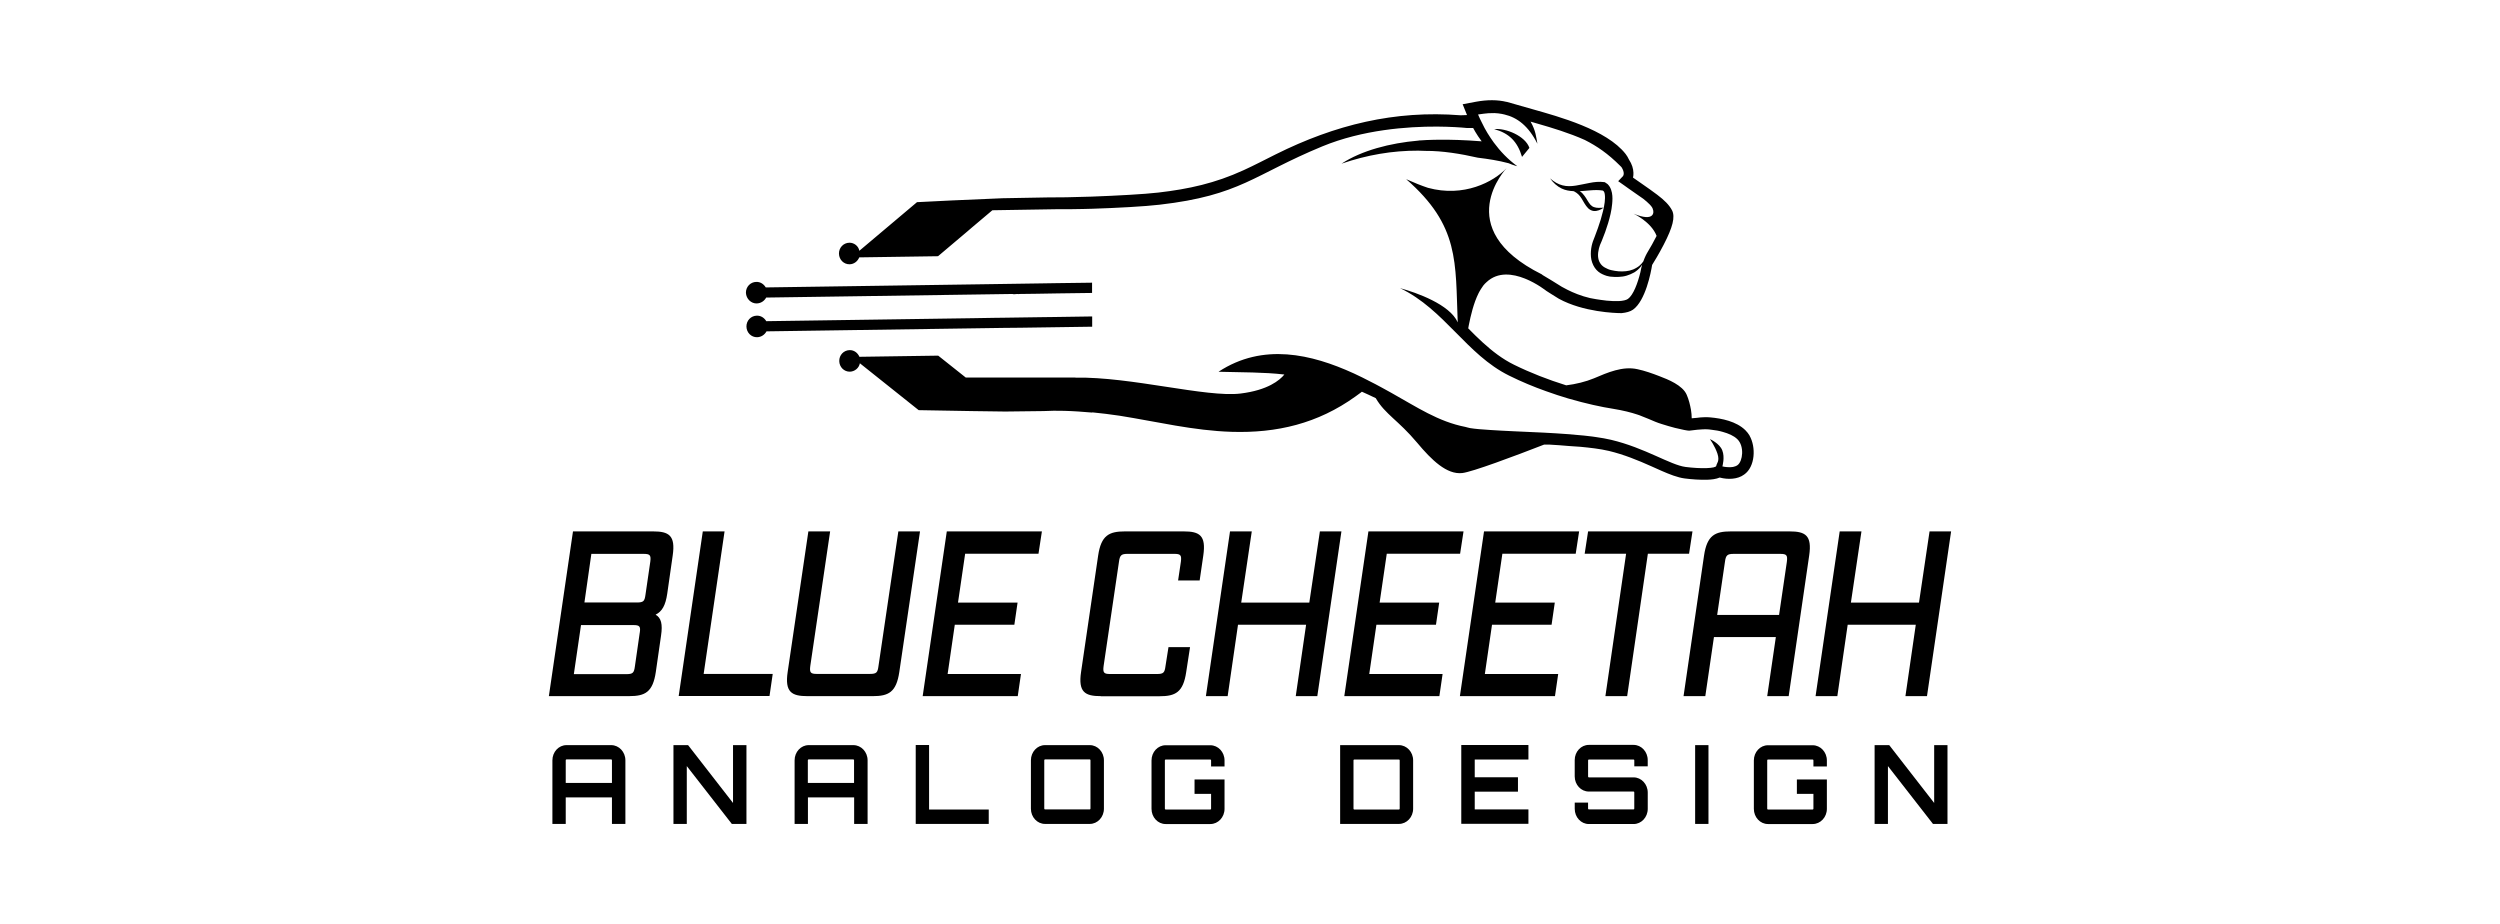 <svg xmlns="http://www.w3.org/2000/svg" id="Layer_1" data-name="Layer 1" viewBox="0 0 1081.96 400"><path d="M327.53,131.32c1.8-.05,3.23-1.05,4.07-2.54l102.83-1.5,3.74-.05c.28.1.55.1.88.1.42,0,.83-.05,1.2-.1.23-.05.6.15.88,0l7.76-.1,8.87-.15,14.87-.2v-4.44h-.09l-3.7.05-11.5.15-6.28.1-16.82.25-102.83,1.5c-.88-1.45-2.31-2.44-4.11-2.39-2.54.05-4.53,2.14-4.48,4.74.14,2.59,2.22,4.64,4.71,4.59ZM440.2,141.84h1.39l31.09-.45v-4.44l-16.68.25-4.25.05-17.23.25-4.16.05-8.96.15-89.76,1.3c-.88-1.45-2.31-2.44-4.11-2.39-2.54.05-4.53,2.14-4.48,4.74.05,2.59,2.08,4.64,4.62,4.59,1.8-.05,3.23-1.05,4.07-2.54l102.83-1.5,5.64-.05ZM646.65,55.88c6.42,1.75,10.07,5.33,12.06,12.02,1.06-1.3,2.12-2.59,3.19-3.89-1.76-5.19-10.3-8.68-15.24-8.13ZM757.19,188.5c-.51-.85-1.16-1.65-1.85-2.34-3.88-3.79-10.16-5.09-15.25-5.53-.92-.1-1.89-.1-2.86-.05-.97,0-1.89.15-2.82.25-.74.1-1.53.15-2.26.2,0-1.25-.14-2.49-.32-3.64-.37-2.14-.97-4.54-1.85-6.53-1.76-4.14-8.08-6.63-11.87-8.08-2.96-1.15-6.33-2.34-9.42-2.99-6.42-1.45-12.98,1.45-18.85,3.94-3.47,1.45-7.9,2.54-12.01,3.04-7.81-2.44-15.52-5.43-22.59-8.92-4.99-2.44-9.42-5.88-13.58-9.67-2.12-1.94-4.2-3.99-6.24-6.08l.28-1.5c.79-3.94,2.03-9.37,4.2-13.71.14-.25.23-.5.37-.7.42-.75.83-1.4,1.29-2.04.14-.15.23-.35.37-.55.46-.6.92-1.05,1.43-1.5,9.75-9.17,25.87,3.79,25.87,3.79.83.5,1.62,1,2.12,1.35,1.06.7,2.17,1.35,3.28,2.04,10.63,5.83,24.62,6.23,26.89,6.23.23,0,.37,0,.32,0,1.99-.2,3.69-.65,4.9-1.5,5.4-3.84,7.76-16.1,8.27-19.35.79-1.25,2.96-4.79,4.99-8.73,3.97-7.63,5.04-12.07,3.65-14.86-1.25-2.39-3.28-4.39-6.42-6.78-1.89-1.45-4.2-3.04-6.98-4.99-1.11-.75-2.26-1.6-3.51-2.44.14-.65.23-1.4.18-2.14-.05-1.7-.6-3.64-1.94-5.68-.37-.85-.88-1.65-1.43-2.39-8.27-10.57-28.87-16.15-40.33-19.4l-11.18-3.19.05.05c-4.07-1-8.5-.95-13.21-.1l-5.87,1.1,1.15,2.84.74,1.84c-.92,0-1.85.05-2.77.1-28.55-2.24-54.28,4.09-80.01,16.9-4.62,2.29-9.24,4.74-13.95,6.88-12.29,5.63-23.65,8.13-36.91,9.67-6.05.7-17.92,1.35-28.87,1.75-7.67.25-14.83.4-19.17.35h-.05c-6.42.1-12.8.2-19.26.35-7.25.3-14.78.65-21.94.95-5.4.25-10.58.5-15.11.75l-24.95,21.04c-.37-2.09-2.31-3.54-4.34-3.49-2.54.05-4.53,2.14-4.48,4.74.05,2.59,2.08,4.64,4.62,4.59,1.94-.05,3.46-1.3,4.16-2.99l34.09-.5,12.57-10.62,2.26-1.94,8.69-7.33,27.72-.45c3.14.05,7.25,0,11.69-.1,1.29-.05,2.59-.05,3.88-.1,10.76-.35,22.73-1,29.06-1.75,35.11-4.04,40.7-12.96,70.4-25.23,17.55-7.23,36.86-8.63,49.75-8.58,5.82.05,10.3.35,12.75.6h2.82s1.34,2.64,3.69,5.78c-7.53-.6-13.86-.75-18.52-.7-.97,0-1.85.05-2.68.05-1.76.05-3.51.1-5.27.25h-.37c-.23,0-.46.05-.69.1-12.01,1.05-24.44,4.24-33.12,9.97,10.99-3.79,22.08-5.68,33.17-5.63,1.11,0,2.17.05,3.28.1,7.11-.05,15.15,1.25,22.54,2.94,4.48.55,8.82,1.2,13.3,2.39,2.17.95,3.79,1.3,3.79,1.3-4.11-2.99-7.39-6.48-10.16-10.22-1.94-2.69-3.7-5.48-5.13-8.53-.6-1.2-1.2-2.39-1.71-3.64.88-.15,1.71-.25,2.54-.35.65-.1,1.34-.15,1.99-.2.79-.05,1.57-.05,2.36-.05h.28c1.06.05,2.08.15,3.09.35.37.05.79.15,1.15.25,5.59,1.3,10.44,4.99,14.28,12.66-.51-2.69-.69-5.68-2.96-9.57,1.06.3,2.22.65,3.46,1,5.73,1.65,13.21,3.89,20,6.93,5.41,2.74,10.03,5.93,15.29,11.17.18.2.42.4.6.6,1.43,2.24.92,3.44.69,3.84l-2.12,2.24.79.55,1.85,1.3c.65.45,1.29.9,1.89,1.35,1.2.85,2.36,1.65,3.42,2.39,1.02.7,1.94,1.35,2.86,1.99,2.17,1.7,4.06,3.49,4.2,4.59.51,1,.92,5.73-8.36,1.89,0,0,7.67,3.54,9.98,9.62-1.2,2.34-2.63,4.99-4.2,7.53,0,0-.79,1.35-1.57,3.54-.46.65-.97,1.2-1.52,1.7-.42.4-.88.7-1.39,1-.46.3-.97.5-1.48.75-1.02.4-2.03.65-3.09.75-1.06.1-2.13.15-3.19.05s-2.12-.25-3.14-.5c-.97-.2-1.99-.65-2.86-1.15-.88-.5-1.62-1.2-2.08-2.04-.51-.8-.74-1.75-.83-2.84-.05-1.05.09-2.19.37-3.29.09-.3.14-.55.23-.8l.14-.4.05-.2s.05-.1.05-.15c.28-.6.51-1.25.79-1.84,1.02-2.49,1.94-4.99,2.73-7.63.78-2.64,1.48-5.33,1.75-8.33.14-1.5.23-3.04-.09-4.79-.18-.85-.46-1.79-.97-2.64-.28-.4-.55-.8-.92-1.15-.37-.3-.74-.55-1.11-.75l-.18-.1h-.14c-2.22-.3-4.34-.05-6.37.35-1.02.2-1.99.4-3,.6-.97.2-1.94.4-2.91.55-1.94.3-3.88.4-5.77-.1-1.89-.45-3.74-1.55-5.41-3.04,1.34,1.94,3.09,3.49,5.08,4.44,1.62.75,3.33,1.05,5.04,1.1.14.05.28.15.46.2.65.35,1.2.75,1.71,1.25,1.02,1,1.71,2.34,2.59,3.84.46.75.97,1.5,1.62,2.14.69.65,1.52,1.05,2.31,1.15.83.1,1.57-.05,2.31-.3.74-.25,1.39-.65,1.99-1.1-1.43.05-2.86.2-4.07-.25-.6-.2-1.11-.55-1.57-1.05-.46-.5-.83-1.15-1.25-1.79-.42-.7-.83-1.45-1.39-2.14-.51-.7-1.15-1.4-1.85-1.84-.05-.05-.09-.05-.14-.1.51-.05,1.06-.05,1.57-.1,1.02-.1,2.03-.2,3-.25,1.89-.15,3.7-.2,5.45.1.23.15.37.3.51.55.14.25.28.65.32,1.15.14.95.09,2.19-.05,3.39-.32,2.44-.97,4.94-1.71,7.43-.74,2.44-1.62,4.89-2.54,7.28-.23.6-.46,1.2-.69,1.79-.05.15-.09.25-.14.35l-.09.3c-.05.2-.14.35-.18.55-.09.35-.18.75-.28,1.1-.32,1.5-.46,3.09-.32,4.79.14,1.65.74,3.39,1.66,4.74.92,1.35,2.12,2.24,3.33,2.79.6.3,1.2.5,1.8.7.28.1.6.15.88.2l.46.1.46.05c1.2.15,2.31.15,3.46.1,1.16-.05,2.31-.2,3.42-.55,1.11-.35,2.22-.8,3.28-1.4,1.02-.65,1.99-1.45,2.77-2.44.23-.3.46-.6.65-.95-.32,1-.55,2.14-.79,3.39-1.15,4.69-3.05,9.82-5.36,11.47-.78.55-2.17.85-3.97.95-1.52.05-3.37,0-5.31-.2-.14,0-.23,0-.37-.05-.55-.1-1.2-.15-1.99-.25-1.48-.2-3-.45-4.48-.75-.09,0-.18-.05-.28-.05-3.88-.9-7.3-2.34-9.79-3.59-.97-.5-1.8-.95-2.45-1.3-2.82-1.75-5.73-3.59-8.41-5.14,0,0,.09,0,.05,0-.05-.05-.23-.2-.32-.25-40.01-19.94-15.2-45.97-15.2-45.97-5.68,6.03-18.57,12.76-34.05,8.53-2.86-.95-5.96-2.19-9.42-3.74,23.19,20.19,21.25,35.95,22.31,61.97-3.37-7.73-17.79-12.86-24.95-14.81,19.26,9.27,28.73,28.72,47.16,37.84,5.41,2.69,10.76,4.89,15.94,6.73,3.33,1.2,6.61,2.29,9.7,3.19,7.71,2.24,14.46,3.69,19.31,4.44,4.57.75,7.85,1.6,10.53,2.49.69.2,1.29.45,1.89.7,2.12.8,3.93,1.6,5.82,2.39.42.2.92.35,1.43.55.46.15.97.35,1.52.5,1.8.6,3.83,1.15,5.68,1.65,3,.75,5.59,1.25,6.14,1.2h.05c1.2-.1,5.22-.8,8.41-.55.42.05,1.02.15,1.52.2,1.39.15,2.96.4,4.62.9,2.31.65,4.67,1.6,6.24,3.14,3.14,3.04,2.36,9.57.09,11.22-.55.4-1.25.65-1.99.8h-.05c-.55.1-1.11.1-1.66.1-1.57,0-2.86-.35-2.86-.35,0,0,1.15-3.94-.05-6.93-1.16-3.04-5.36-4.89-5.36-4.89,0,0,2.17,2.99,3.28,6.33,1.06,3.34-.37,4.09-.51,5.24-.14,1.15-6.61,1.35-13.26.5-6.65-.85-17.46-8.23-32.34-11.77-1.94-.45-4.16-.85-6.65-1.2-.46-.05-.92-.1-1.39-.2-2.31-.3-4.76-.55-7.35-.75-.32-.05-.6-.05-.92-.1-.23,0-.51-.05-.74-.05-.14,0-.23,0-.37-.05-2.12-.15-4.34-.3-6.56-.45-1.8-.1-3.56-.2-5.36-.3-8.31-.4-16.58-.7-23.1-1.15-3.37-.2-6.33-.45-8.5-.8-.69-.1-1.29-.35-1.99-.5-11.78-2.29-21.02-8.58-32.01-14.71-1.29-.7-2.59-1.45-3.97-2.19-1.99-1.1-4.07-2.19-6.19-3.24-.05-.05-.14-.05-.19-.1-.78-.4-1.57-.8-2.36-1.2-.37-.2-.79-.35-1.15-.55-.79-.4-1.57-.75-2.4-1.15-.09-.05-.14-.05-.23-.1-18.06-8.23-39.13-13.31-58.39-.65,10.53.3,19.49.15,28.5,1.2-2.03,2.49-7.16,6.78-18.99,8.23-14.74,1.79-47.49-7.33-71.42-6.88v-.05h-47.49l-11.92-9.47-34.09.5c-.74-1.7-2.31-2.94-4.25-2.89-2.54.05-4.53,2.14-4.48,4.74.05,2.59,2.08,4.64,4.62,4.59,2.03-.05,3.93-1.55,4.3-3.64l25.45,20.29c6.7.15,14.69.3,22.87.4,4.9.1,9.79.15,14.6.2,5.54-.05,10.99-.15,16.49-.2,3-.15,6.01-.2,9.01-.1,4.07.1,8.08.4,12.15.75v-.1c3.93.4,7.85.85,11.78,1.45,16.31,2.59,32.01,6.48,48.6,6.98,19.45.6,37.19-3.54,53.54-15.31l2.26-1.65.51-.4c2.08.9,4.02,1.84,6.01,2.79,2.08,3.59,4.53,5.93,7.48,8.68,2.86,2.64,6.28,5.68,10.44,10.62,6.28,7.53,12.84,13.86,19.49,13.11,4.25-.45,22.64-7.33,35.43-12.31h2.31c2.77.15,5.59.35,8.36.6.46.05.92.05,1.39.1,1.25.1,2.49.15,3.7.25,4.07.4,8.36.85,12.33,1.79,6.42,1.55,12.43,3.99,18.43,6.68,1.34.6,2.82,1.25,4.34,1.94,3.33,1.45,6.88,2.89,10.02,3.29,3.19.4,6.56.65,9.79.55,1.71-.05,3.7-.25,5.36-.95l.18.05c3.28.85,7.53.8,10.39-1.35,4.8-3.34,5.17-11.92,2.31-16.85Z"></path><path d="M237.54,301.28l10.44-71.3h34.65c6.84,0,9.79,1.7,8.5,10.47l-2.36,16.5c-.74,5.04-2.22,7.68-5.04,9.07,2.45,1.4,3.1,4.14,2.36,9.07l-2.26,15.71c-1.29,8.78-4.67,10.47-11.5,10.47h-34.79ZM276.86,273.96c.46-2.84,0-3.44-2.73-3.44h-22.68l-3.1,21.24h22.68c2.91,0,3.37-.6,3.74-3.34l2.08-14.46ZM281.43,243.15c.37-2.84-.09-3.44-2.82-3.44h-22.68l-3,21.04h22.68c2.91,0,3.37-.6,3.74-3.34l2.08-14.26Z"></path><path d="M293.72,301.28l10.44-71.3h9.42l-9.05,61.68h29.89l-1.39,9.57h-39.31v.05Z"></path><path d="M349.48,301.28c-6.84,0-9.89-1.7-8.59-10.47l8.96-60.83h9.42l-8.59,58.24c-.37,2.84.09,3.44,2.82,3.44h22.96c2.91,0,3.37-.6,3.74-3.44l8.59-58.24h9.38l-8.96,60.83c-1.29,8.78-4.66,10.47-11.5,10.47h-28.23Z"></path><path d="M399.32,301.28l10.44-71.3h41.16l-1.48,9.67h-31.74l-3.09,21.14h25.78l-1.39,9.57h-25.78l-3.1,21.34h31.74l-1.39,9.57h-41.16Z"></path><path d="M476.46,301.28c-6.88,0-9.89-1.7-8.59-10.47l7.39-50.36c1.29-8.78,4.76-10.47,11.59-10.47h25.41c6.88,0,9.79,1.7,8.5,10.47l-1.57,10.77h-9.33l1.2-8.08c.37-2.84-.09-3.44-2.82-3.44h-20.23c-2.73,0-3.37.6-3.74,3.44l-6.65,45.12c-.37,2.84.09,3.44,2.82,3.44h20.23c2.91,0,3.37-.6,3.74-3.44l1.29-8.18h9.33l-1.66,10.77c-1.29,8.77-4.66,10.47-11.5,10.47h-25.41v-.05Z"></path><path d="M560.78,301.28l4.48-30.91h-29.47l-4.48,30.91h-9.42l10.44-71.3h9.42l-4.57,30.81h29.47l4.57-30.81h9.33l-10.44,71.3h-9.33Z"></path><path d="M581.79,301.28l10.44-71.3h41.16l-1.48,9.67h-31.74l-3.09,21.14h25.78l-1.39,9.57h-25.78l-3.1,21.34h31.74l-1.39,9.57h-41.16Z"></path><path d="M631.82,301.28l10.44-71.3h41.16l-1.48,9.67h-31.74l-3.09,21.14h25.78l-1.39,9.57h-25.78l-3.1,21.34h31.74l-1.39,9.57h-41.16Z"></path><path d="M694.79,301.28l8.96-61.63h-17.93l1.48-9.67h45.18l-1.48,9.67h-17.83l-8.96,61.63h-9.42Z"></path><path d="M764.82,301.28l3.74-25.58h-26.79l-3.74,25.58h-9.42l8.87-60.83c1.29-8.78,4.76-10.47,11.59-10.47h25.41c6.88,0,9.79,1.7,8.5,10.47l-8.87,60.83h-9.29ZM773.32,243.15c.37-2.84-.09-3.44-2.82-3.44h-20.23c-2.73,0-3.37.6-3.74,3.44l-3.37,22.98h26.79l3.37-22.98Z"></path><path d="M824.64,301.28l4.48-30.91h-29.47l-4.48,30.91h-9.42l10.44-71.3h9.42l-4.57,30.81h29.47l4.57-30.81h9.33l-10.44,71.3h-9.33Z"></path><path d="M264.52,322.48c3.37,0,6.14,2.94,6.14,6.58v27.52h-5.82v-11.47h-20v11.47h-5.77v-27.52c0-3.64,2.73-6.58,6.1-6.58h19.36ZM264.84,338.83v-9.82c0-.2-.14-.35-.32-.35h-19.36c-.18,0-.32.15-.32.35v9.82h20Z"></path><path d="M317.23,322.48h5.82v34.1h-6.33l-19.49-25.03v25.03h-5.77v-34.1h6.33l19.45,25.03v-25.03Z"></path><path d="M369.34,322.48c3.37,0,6.14,2.94,6.14,6.58v27.52h-5.82v-11.47h-20v11.47h-5.77v-27.52c0-3.64,2.73-6.58,6.1-6.58h19.36ZM369.62,338.83v-9.82c0-.2-.14-.35-.32-.35h-19.36c-.18,0-.32.15-.32.35v9.82h20Z"></path><path d="M396.32,322.43h5.77v27.92h25.82v6.23h-31.6v-34.15Z"></path><path d="M471.66,322.48c3.33,0,6.1,2.94,6.1,6.58v20.94c0,3.64-2.77,6.58-6.1,6.58h-19.4c-3.37,0-6.1-2.94-6.1-6.58v-20.94c0-3.64,2.73-6.58,6.1-6.58h19.4ZM471.66,350.3c.14,0,.28-.15.28-.35v-20.94c0-.2-.14-.35-.28-.35h-19.4c-.18,0-.32.15-.32.35v20.94c0,.2.14.35.32.35h19.4Z"></path><path d="M529.96,331.7h-5.82v-2.64c0-.2-.14-.35-.32-.35h-19.36c-.18,0-.32.15-.32.35v20.94c0,.2.14.35.32.35h19.36c.18,0,.32-.15.32-.35v-6.43h-7.16v-6.23h12.98v12.71c0,3.64-2.77,6.58-6.14,6.58h-19.36c-3.37,0-6.1-2.94-6.1-6.58v-20.94c0-3.64,2.73-6.58,6.1-6.58h19.36c3.37,0,6.14,2.94,6.14,6.58v2.59Z"></path><path d="M605.44,322.48c3.37,0,6.14,2.94,6.14,6.58v20.94c0,3.64-2.77,6.58-6.14,6.58h-25.45v-34.1h25.45ZM605.77,329.06c0-.2-.14-.35-.32-.35h-19.36c-.19,0-.32.15-.32.35v20.94c0,.2.14.35.32.35h19.36c.18,0,.32-.15.32-.35v-20.94Z"></path><path d="M661.48,328.71h-23.24v7.68h18.71v6.23h-18.71v7.68h23.24v6.23h-29.06v-34.1h29.06v6.28Z"></path><path d="M713.12,331.65h-5.82v-2.59c0-.2-.14-.35-.28-.35h-19.4c-.18,0-.32.15-.32.35v7.03c0,.2.14.35.32.35h19.4c3.33,0,6.1,2.94,6.1,6.58v7.03c0,3.64-2.77,6.58-6.1,6.58h-19.4c-3.37,0-6.1-2.94-6.1-6.58v-2.69h5.77v2.59c0,.2.14.35.32.35h19.4c.14,0,.28-.15.28-.35v-7.03c0-.2-.14-.35-.28-.35h-19.4c-3.37,0-6.1-2.94-6.1-6.58v-7.03c0-3.64,2.73-6.58,6.1-6.58h19.4c3.33,0,6.1,2.94,6.1,6.58v2.69Z"></path><path d="M733.63,322.48h5.77v34.1h-5.77v-34.1Z"></path><path d="M790.64,331.7h-5.82v-2.64c0-.2-.14-.35-.32-.35h-19.36c-.19,0-.32.15-.32.35v20.94c0,.2.14.35.32.35h19.36c.18,0,.32-.15.32-.35v-6.43h-7.16v-6.23h12.98v12.71c0,3.64-2.77,6.58-6.14,6.58h-19.36c-3.37,0-6.1-2.94-6.1-6.58v-20.94c0-3.64,2.73-6.58,6.1-6.58h19.36c3.37,0,6.14,2.94,6.14,6.58v2.59Z"></path><path d="M837.02,322.48h5.82v34.1h-6.28l-19.49-25.03v25.03h-5.77v-34.1h6.33l19.45,25.03v-25.03h-.05Z"></path></svg>